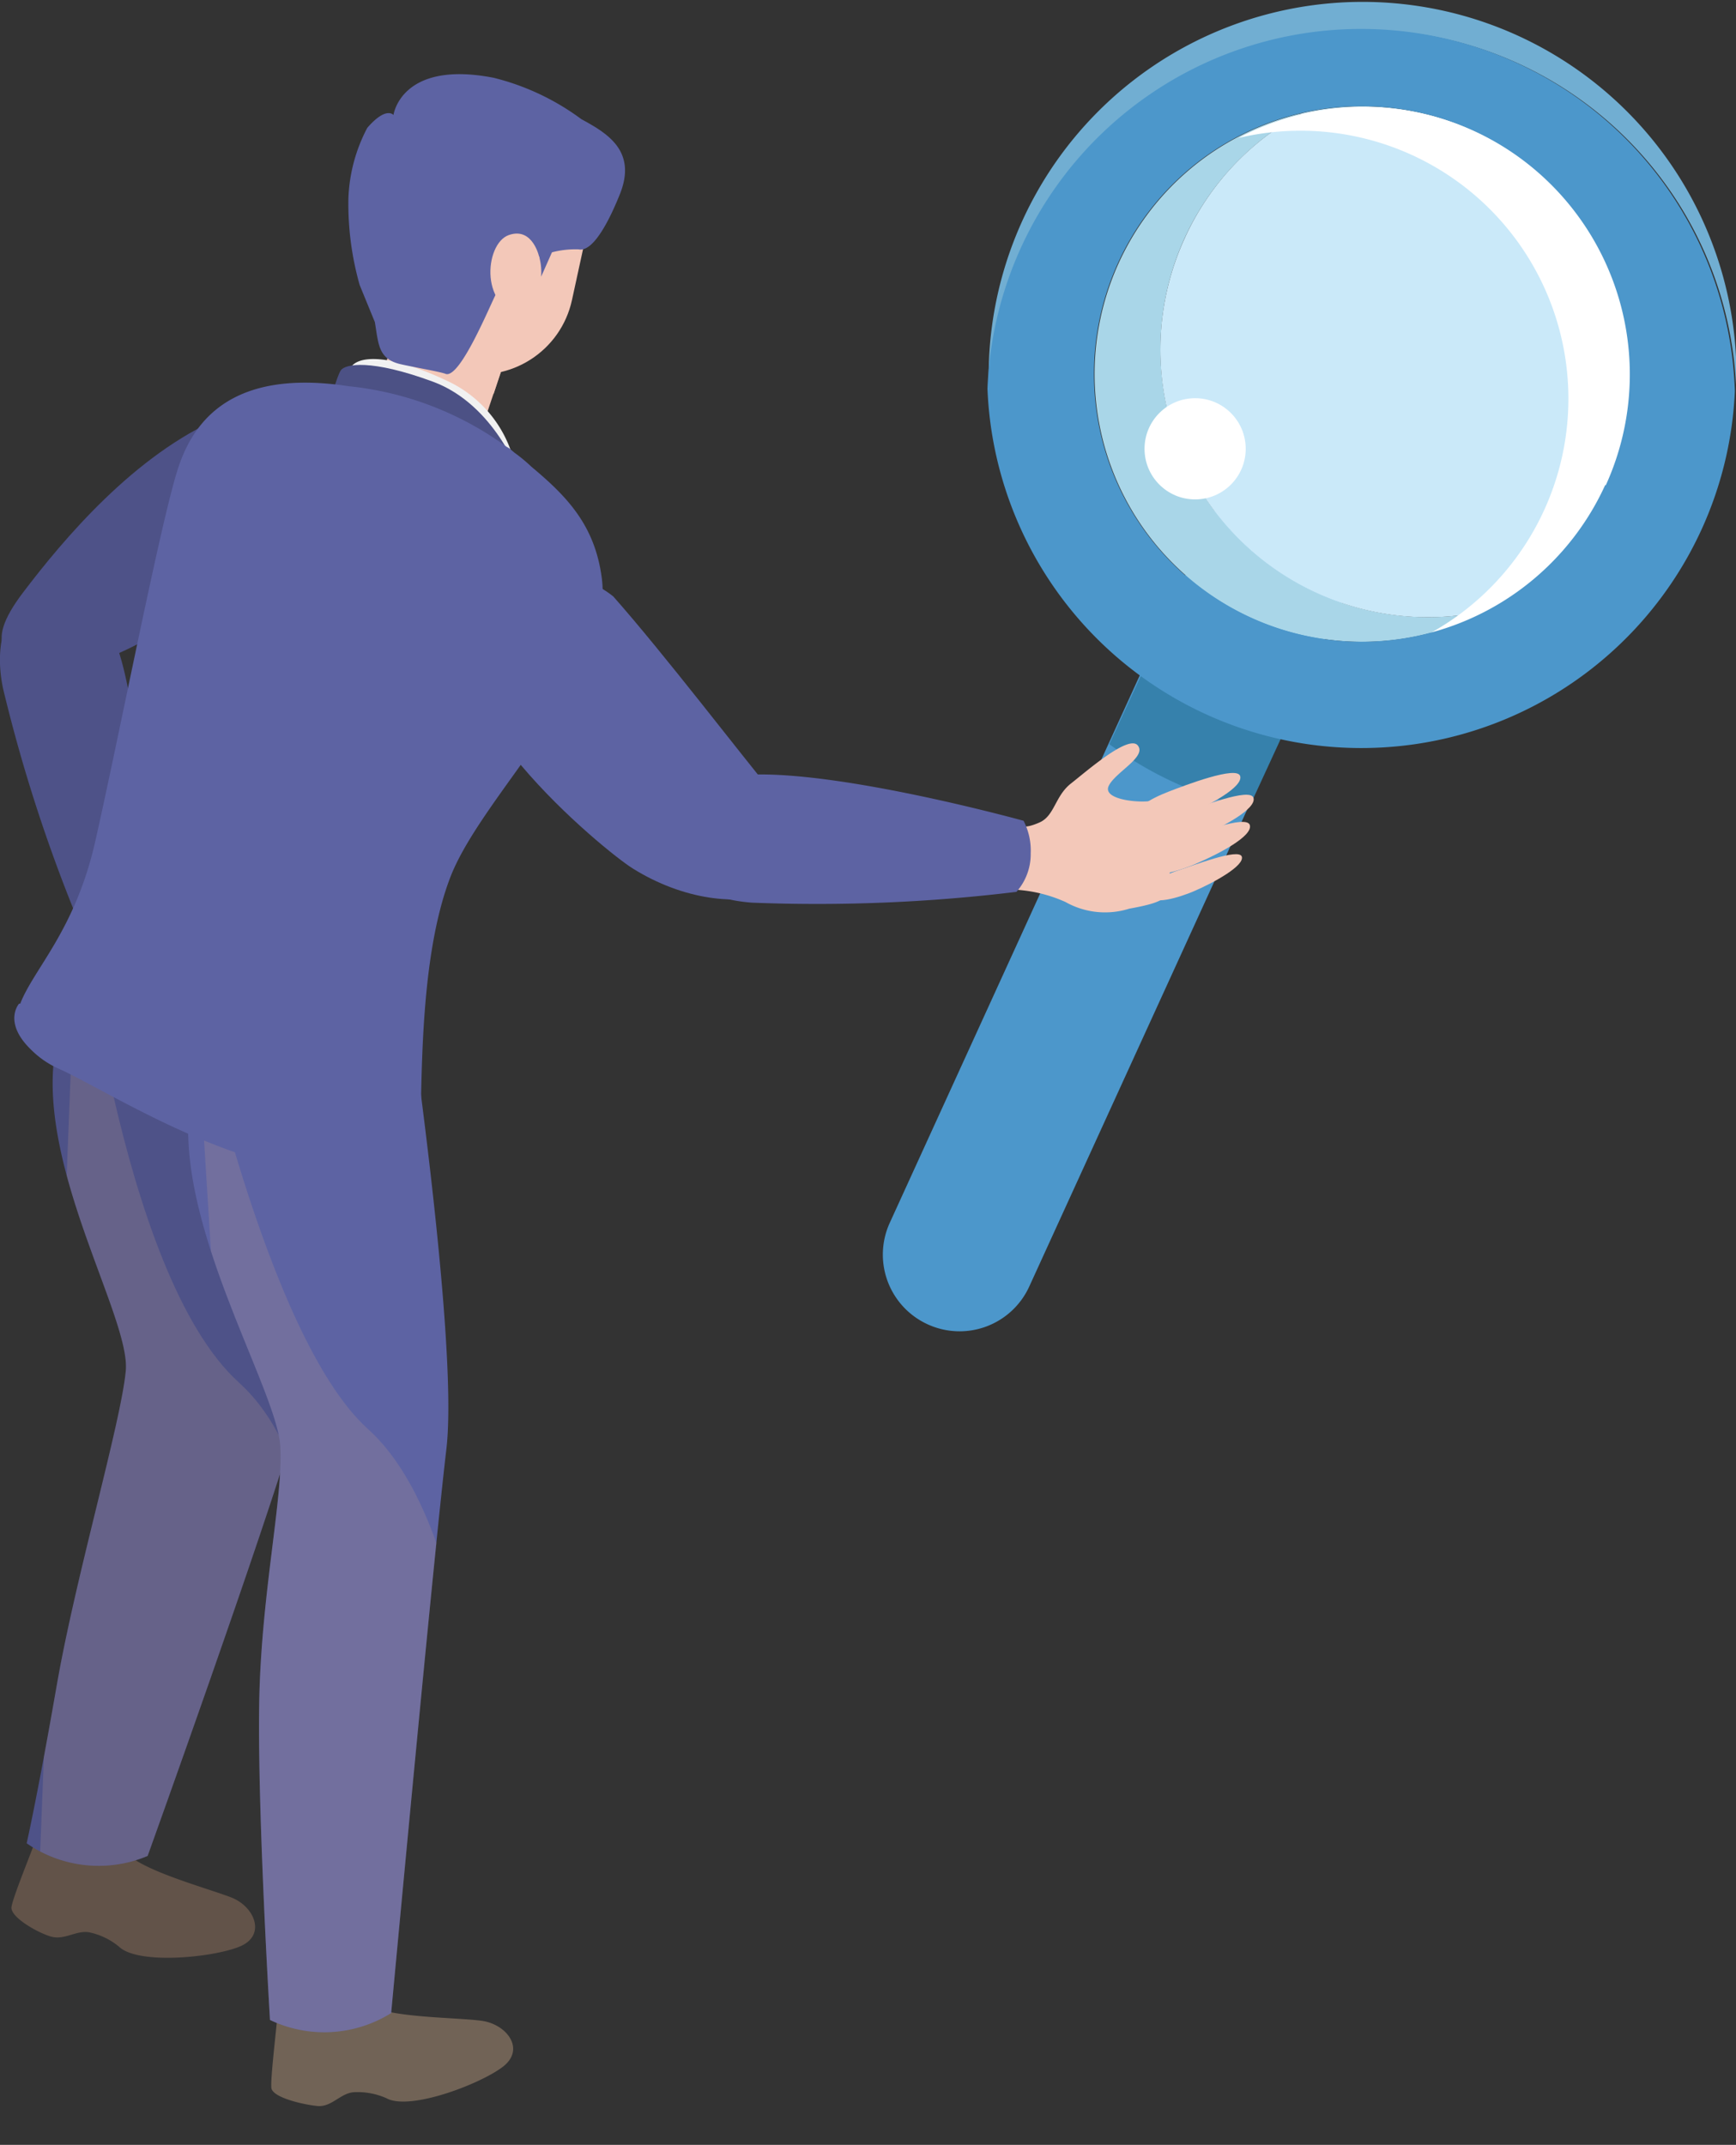 <svg xmlns="http://www.w3.org/2000/svg" xmlns:xlink="http://www.w3.org/1999/xlink" viewBox="0 0 75.49 93.24"><rect x="0" y="0" width="75.49" height="93.24" fill="#333333" stroke="none"/><defs><style>.cls-1{fill:none;}.cls-2{isolation:isolate;}.cls-3{fill:#4c97cb;}.cls-4{fill:#a9d6e8;}.cls-5{fill:#cae9f9;}.cls-6{fill:#fff;}.cls-7{fill:#3681ac;}.cls-8{fill:#71aed2;}.cls-12,.cls-9{fill:#f3c8b9;}.cls-10{fill:#4e5288;}.cls-11{fill:#716356;}.cls-12,.cls-18,.cls-21{mix-blend-mode:multiply;}.cls-13{fill:#f1f1f1;}.cls-14{fill:#5d63a3;}.cls-15{fill:#4c5185;}.cls-16{fill:#625349;}.cls-17{clip-path:url(#clip-path);}.cls-18{fill:#bb9d8e;opacity:0.22;}.cls-19{clip-path:url(#clip-path-2);}.cls-20{clip-path:url(#clip-path-3);}.cls-21{fill:#dadbdb;opacity:0.32;}</style><clipPath id="clip-path"><path class="cls-1" d="M5.63,39.67S3,40.93,2.36,45.94,5.68,57.33,5.47,59.59s-2.18,8.94-3,13.66-1.31,6.88-1.31,6.88a5.49,5.49,0,0,0,5.26.55s5.11-14.21,6.45-18.84-1.4-20.41-1.4-20.41Z"/></clipPath><clipPath id="clip-path-2"><path class="cls-1" d="M9.33,41.34a20.82,20.82,0,0,0-1.14,8.14c.17,5.05,3.87,11.13,4,13.4s-.85,6.44-.92,11.24.47,13.69.47,13.69a5.49,5.49,0,0,0,5.27-.3S18.84,67.82,19.41,63s-1.89-21.1-1.89-21.1Z"/></clipPath><clipPath id="clip-path-3"><path class="cls-1" d="M18.7,17.67a9.22,9.22,0,0,1,6.45,7.12c.57,3.46-4.41,8.06-5.54,11a32.52,32.52,0,0,0-1.94,7.56c-.24,1.87-4.83,1.86-8.1.77s-6-4-6.05-5.48,2-2.55,2.78-6.2S8.39,21.58,9,19.57,11.52,15.26,18.7,17.67Z"/></clipPath></defs><g class="cls-2"><g id="レイヤー_2" data-name="レイヤー 2"><g id="レイヤー_1-2" data-name="レイヤー 1"><path class="cls-3" d="M40.34,57.57a3.33,3.33,0,0,0,4.42-1.65L62.49,17.13a3.34,3.34,0,0,0-6.08-2.76L38.69,53.16A3.33,3.33,0,0,0,40.34,57.57Z"/><path class="cls-4" d="M56.62,4.92a11.64,11.64,0,0,0,8.1,21.61,11.64,11.64,0,1,1-8.1-21.61Z"/><path class="cls-5" d="M51.51,10.37a11.58,11.58,0,0,1,5.11-5.45,11.64,11.64,0,0,1,8.1,21.61A11.63,11.63,0,0,1,51.51,10.37Z"/><path class="cls-6" d="M62,27.63A11.65,11.65,0,0,0,53.85,6,11.65,11.65,0,1,1,62,27.63Z"/><path class="cls-7" d="M48.24,32.35l2-4.33a11.72,11.72,0,0,0,2.84,1.83,11.54,11.54,0,0,0,3.23.93l-2,4.34a16.44,16.44,0,0,1-3.17-1.07A16,16,0,0,1,48.24,32.35Z"/><path class="cls-8" d="M66,2.75A16.28,16.28,0,0,0,43,16.86a16.26,16.26,0,1,1,32.5.1A16.25,16.25,0,0,0,66,2.75Z"/><path class="cls-3" d="M74,23a16.17,16.17,0,0,0,1.44-6,16.26,16.26,0,0,0-32.5-.1A16.27,16.27,0,0,0,74,23Zm-4.2-1.91A11.64,11.64,0,1,1,64.05,5.67,11.65,11.65,0,0,1,69.83,21.09Z"/><circle class="cls-6" cx="51.97" cy="19.51" r="2.2"/><path class="cls-9" d="M44.4,35.9s.16.14.81-.15.67-1.15,1.36-1.69,2.52-2.15,2.91-1.65-1,1.17-1.27,1.76,1.3.75,1.91.64.75,1.07.74,2.58.31,1.74-1.75,2.11a3.51,3.51,0,0,1-2.78-.29A6.17,6.17,0,0,0,44,38.67Z"/><path class="cls-9" d="M52.17,36.37s-1.72.76-2.12.29.58-1,1.34-1.29,3-1.16,3.12-.68S53.18,35.94,52.17,36.37Z"/><path class="cls-9" d="M51.58,35.43s-1.71.75-2.12.28.59-1,1.34-1.29,3-1.15,3.13-.68S52.6,35,51.58,35.43Z"/><path class="cls-9" d="M52,37.55s-1.71.76-2.12.29.59-1,1.34-1.29,3-1.16,3.13-.68S53,37.12,52,37.55Z"/><path class="cls-9" d="M51.9,38.75s-1.55.67-1.91.25.53-.93,1.21-1.15,2.68-1,2.8-.61S52.81,38.36,51.9,38.75Z"/><path class="cls-9" d="M6.17,39.72s-.08.18.34.69,1.23.32,1.89.81S11,43,10.65,43.46s-1.32-.63-1.93-.71-.41.6-.15,1.13-.72,1.73-2.1,2.1-1.84.07-2.37-1a3.34,3.34,0,0,1-.45-2.6A5.87,5.87,0,0,0,3.54,40Z"/><path class="cls-9" d="M8.45,43.8a21.51,21.51,0,0,1,1.36,1.94c.58.95,1.09,1.71.86,1.93s-.44.11-.86-.39-2.06-2.7-2.06-2.7Z"/><path class="cls-9" d="M7.81,45A20.13,20.13,0,0,1,9,47.06c.49,1,.93,1.8.68,2s-.45.06-.82-.48-1.79-2.88-1.79-2.88Z"/><path class="cls-9" d="M6.74,45.48a19.62,19.62,0,0,1,1,2.16c.39,1,.76,1.88.48,2.06s-.45,0-.77-.55-1.51-3-1.51-3Z"/><path class="cls-9" d="M5.18,44.49a22.41,22.41,0,0,1,.64,2.28c.22,1.1.46,2,.16,2.11s-.45-.05-.68-.66-1-3.23-1-3.23Z"/><path class="cls-10" d="M3.5,40.27A68.39,68.39,0,0,1,.13,29.92c-.43-2.09.27-3.38.9-3.87S4,24.71,5.16,28.31,6.41,39.72,6.41,39.72a2.77,2.77,0,0,1-1.21.65A2.39,2.39,0,0,1,3.5,40.27Z"/><path class="cls-10" d="M12.61,17.88s.75-1.33-3,.27S2.76,23.44,1,25.76.08,28.89,2.68,29s6.81-3.26,8-4.12C13.25,23.08,17.12,20.56,12.61,17.88Z"/><path class="cls-11" d="M12.59,85.65a12.11,12.11,0,0,0-.53,2c-.05.64-.3,2.69-.26,3.11s1.38.73,2,.79,1-.56,1.59-.6a3.08,3.08,0,0,1,1.41.26c1,.56,4.06-.6,5.06-1.36s.19-1.84-.89-2-4.13-.12-5-.73-.61-2-.61-2Z"/><path class="cls-9" d="M22.1,15.21l-1.4,4.17A8.69,8.69,0,0,1,17.53,19a3,3,0,0,1-1.37-1.24l1.3-4.13Z"/><path class="cls-12" d="M21.47,17.11a3.11,3.11,0,0,1-2.77.28,2.76,2.76,0,0,1-1.84-1.82l.6-1.91,4.64,1.55Z"/><path class="cls-13" d="M22.37,20.11a5.3,5.3,0,0,0-2.94-3.56c-2.51-1.19-3.92-1.12-4.21-.52a5.86,5.86,0,0,0-.15,2.12Z"/><path class="cls-14" d="M25.07,12.14s-1.63,3.35-3.08,3.1l.44-3.31Z"/><path class="cls-15" d="M22.6,20.67s-1.09-3.09-3.78-4.08-3.81-.77-4-.49-.53,1.6-.53,1.6Z"/><path class="cls-16" d="M2.56,78.15a12.19,12.19,0,0,0-1,1.81c-.21.6-1,2.51-1.06,2.94S1.6,84,2.2,84.18,3.31,83.9,3.88,84a3,3,0,0,1,1.29.62c.83.8,4.08.48,5.25,0s.66-1.73-.35-2.13-4-1.19-4.62-2,0-2.12,0-2.12Z"/><path class="cls-10" d="M5.63,39.67S3,40.93,2.36,45.94,5.68,57.33,5.47,59.59s-2.18,8.94-3,13.66-1.31,6.88-1.31,6.88a5.49,5.49,0,0,0,5.26.55s5.11-14.21,6.45-18.84-1.4-20.41-1.4-20.41Z"/><g class="cls-17"><path class="cls-18" d="M3.39,38.59s1.73,16.75,7,21.51,2.8,17.17,2.8,17.17l-2.87,9.6L1.63,83.49Z"/></g><path class="cls-14" d="M9.33,41.34a20.82,20.82,0,0,0-1.14,8.14c.17,5.05,3.87,11.13,4,13.4s-.85,6.44-.92,11.24.47,13.69.47,13.69a5.49,5.49,0,0,0,5.27-.3S18.84,67.82,19.41,63s-1.89-21.1-1.89-21.1Z"/><g class="cls-19"><path class="cls-18" d="M8.49,43.41S11.55,58.12,16,62.12s4.84,15.19,4.84,15.19L20,91.76l-8.41,1.48Z"/></g><g class="cls-20"><path class="cls-21" d="M25.88,22.7s-2.59,6.39-6.4,10S17,39.8,15,41.71,5.92,42,1.16,40l8,6.61,10.22,2.89,6.37-16.34,3.16-9.42Z"/></g><path class="cls-14" d="M18.26,49.66c.11-2.34-.07-7.9,1.32-11.52s7.14-8.73,6.59-13c-.3-2.32-1.53-3.57-3.06-4.85a7.28,7.28,0,0,0-.75-.62l-.14-.12a.71.71,0,0,0-.18-.12l0,0a14.07,14.07,0,0,0-6.87-2.64C10,16,8.36,18.38,7.71,20.46,6.92,23,5.18,32,4.13,36.63c-.88,3.83-2.66,5.48-3.25,7l-.05,0s-.72.8.52,2a4,4,0,0,0,1.23.84c1.56.7,5.21,3,8.86,4C14.79,51.4,18.2,51.06,18.26,49.66Z"/><rect class="cls-9" x="17.02" y="5.59" width="8.22" height="10.72" rx="4.11" transform="translate(39.44 26.14) rotate(-167.72)"/><path class="cls-14" d="M26.67,25.93s-3.29-2.8-5.94.77S26.3,37,27.51,37.75c4.41,2.76,9.66,1.06,6.27-3.06C32.22,32.8,28.85,28.39,26.67,25.93Z"/><path class="cls-14" d="M16.3,14c.16.94.14,1.58,1.07,1.82.45.11,1.78.34,2,.43.64.26,2-3.14,2.24-3.55a4.06,4.06,0,0,1,3.55-1.86c.71.15,1.48-1.62,1.78-2.36.79-1.92-.54-2.69-1.66-3.3a10.71,10.71,0,0,0-3.82-1.8C17.43,2.6,17.11,5,17.11,5s-.31-.4-1.14.56a7.09,7.09,0,0,0-.82,3.08,12.93,12.93,0,0,0,.49,3.75Z"/><path class="cls-14" d="M23.06,9.75s.31,1.12.41,1.5a2.51,2.51,0,0,1,.06.78l.8-1.8Z"/><path class="cls-9" d="M23.46,11.22s-.27-1.38-1.34-1-1.29,3.34.8,3.5Z"/><path class="cls-14" d="M44.2,38.77a71.77,71.77,0,0,1-11.49.47c-2.26-.16-3.36-1.24-3.68-2s-.53-3.35,3.48-3.56,12,2,12,2a2.82,2.82,0,0,1,.31,1.41A2.47,2.47,0,0,1,44.2,38.77Z"/></g></g></g></svg>